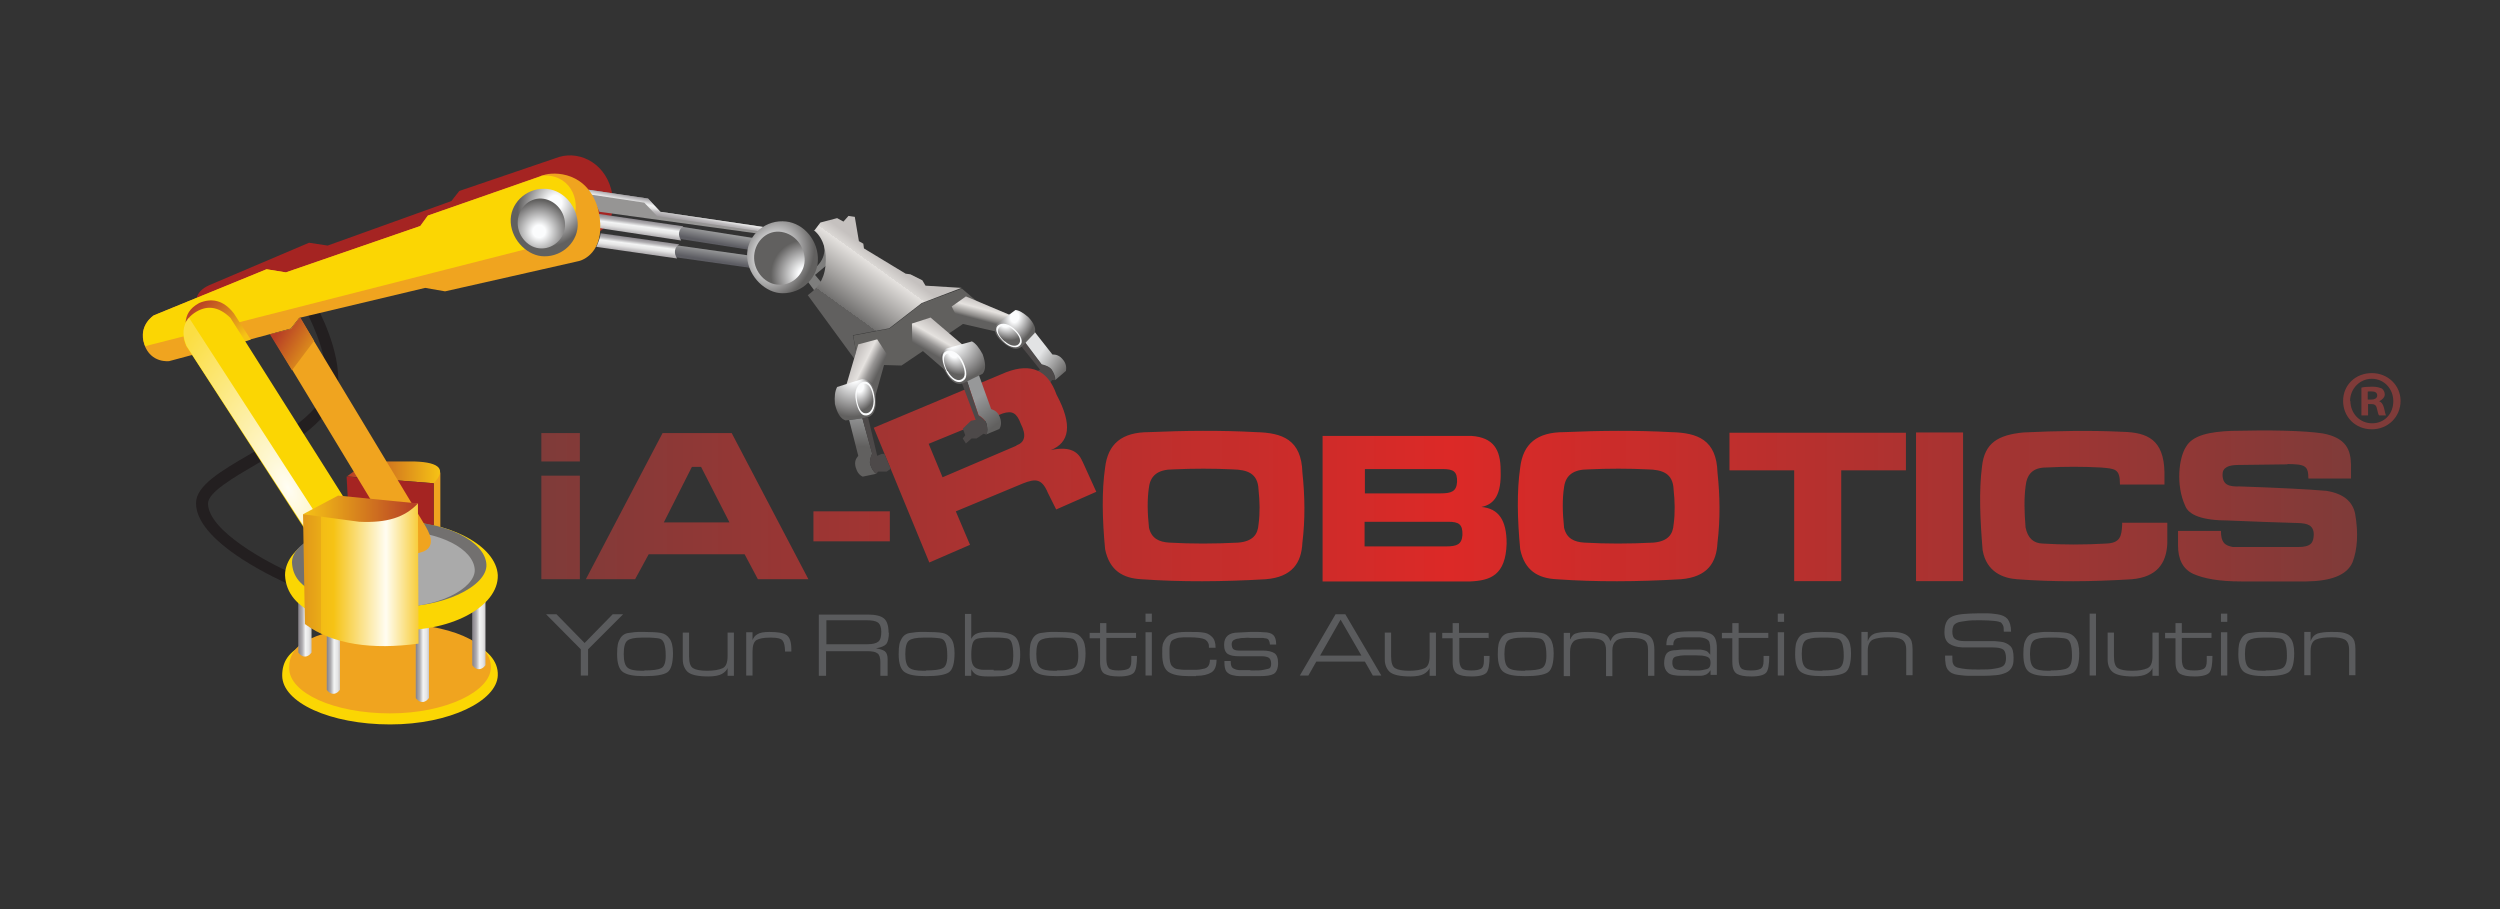<?xml version="1.0" encoding="UTF-8"?>
<svg xmlns="http://www.w3.org/2000/svg" xmlns:xlink="http://www.w3.org/1999/xlink" version="1.1" viewBox="0 0 792 288">
  <rect x="0" y="0" width="792" height="288" fill="#333333" stroke="none"/>
  <defs>
    <style> .cls-1 { fill: url(#radial-gradient-7); } .cls-2 { fill: url(#radial-gradient-6); } .cls-3 { fill: url(#radial-gradient-5); } .cls-4 { fill: url(#radial-gradient-4); } .cls-5 { fill: url(#radial-gradient-9); } .cls-6 { fill: url(#radial-gradient-8); } .cls-7 { fill: url(#radial-gradient-3); } .cls-8 { fill: url(#radial-gradient-2); } .cls-9 { fill: #fbd603; } .cls-10 { fill: url(#linear-gradient-8); } .cls-11 { fill: url(#linear-gradient-7); } .cls-12 { fill: url(#linear-gradient-5); } .cls-13 { fill: url(#linear-gradient-6); } .cls-14 { fill: url(#linear-gradient-9); } .cls-15 { fill: url(#linear-gradient-4); } .cls-16 { fill: url(#linear-gradient-3); } .cls-17 { fill: url(#linear-gradient-2); } .cls-18 { fill: #5a5b5d; } .cls-19 { fill: #231f20; } .cls-20 { fill: url(#radial-gradient); } .cls-21 { fill: #7f3b39; } .cls-22 { fill: url(#linear-gradient); } .cls-23 { fill: #a52422; } .cls-24 { fill: #f0a41f; } .cls-25 { fill: #61605e; } .cls-26 { fill: #aaa; } .cls-27 { fill: #72706f; } .cls-28 { fill: #969594; } .cls-29 { fill: url(#radial-gradient-10); } .cls-30 { fill: url(#radial-gradient-11); } .cls-31 { fill: url(#linear-gradient-10); } .cls-32 { fill: url(#linear-gradient-11); } .cls-33 { fill: url(#linear-gradient-12); } .cls-34 { fill: url(#linear-gradient-13); } .cls-35 { fill: url(#linear-gradient-19); } .cls-36 { fill: url(#linear-gradient-14); } .cls-37 { fill: url(#linear-gradient-21); } .cls-38 { fill: url(#linear-gradient-20); } .cls-39 { fill: url(#linear-gradient-22); } .cls-40 { fill: url(#linear-gradient-15); } .cls-41 { fill: url(#linear-gradient-16); } .cls-42 { fill: url(#linear-gradient-17); } .cls-43 { fill: url(#linear-gradient-18); } .cls-44 { fill: #7e7e7d; } .cls-45 { fill: #4d4949; } .cls-46 { fill: #fbfcfd; } </style>
    <linearGradient id="linear-gradient" x1="171.5" y1="472.4" x2="746.7" y2="472.4" gradientTransform="translate(0 -322)" gradientUnits="userSpaceOnUse">
      <stop offset="0" stop-color="#7f3b39"></stop>
      <stop offset=".5" stop-color="#dc2927"></stop>
      <stop offset="1" stop-color="#7f3b39"></stop>
    </linearGradient>
    <linearGradient id="linear-gradient-2" x1="146.6" y1="521.8" x2="157.3" y2="521.8" gradientTransform="translate(0 -322)" gradientUnits="userSpaceOnUse">
      <stop offset="0" stop-color="#e5e2df"></stop>
      <stop offset="0" stop-color="#ded9d6"></stop>
      <stop offset="0" stop-color="#cfcac8"></stop>
      <stop offset=".2" stop-color="#a8a4a6"></stop>
      <stop offset=".3" stop-color="#8b878d"></stop>
      <stop offset=".4" stop-color="#afadb0"></stop>
      <stop offset=".5" stop-color="#f3f4f4"></stop>
      <stop offset=".6" stop-color="#e5e5e5"></stop>
      <stop offset=".7" stop-color="#c0bec0"></stop>
      <stop offset=".9" stop-color="#857f84"></stop>
      <stop offset=".9" stop-color="#817b80"></stop>
      <stop offset="1" stop-color="#d2d3d4"></stop>
      <stop offset="1" stop-color="#a8a9ac"></stop>
    </linearGradient>
    <linearGradient id="linear-gradient-3" x1="128.7" y1="532.3" x2="139.4" y2="532.3" gradientTransform="translate(0 -322)" gradientUnits="userSpaceOnUse">
      <stop offset="0" stop-color="#e5e2df"></stop>
      <stop offset="0" stop-color="#ded9d6"></stop>
      <stop offset="0" stop-color="#cfcac8"></stop>
      <stop offset=".2" stop-color="#a8a4a6"></stop>
      <stop offset=".3" stop-color="#8b878d"></stop>
      <stop offset=".4" stop-color="#afadb0"></stop>
      <stop offset=".5" stop-color="#f3f4f4"></stop>
      <stop offset=".6" stop-color="#e5e5e5"></stop>
      <stop offset=".7" stop-color="#c0bec0"></stop>
      <stop offset=".9" stop-color="#857f84"></stop>
      <stop offset=".9" stop-color="#817b80"></stop>
      <stop offset="1" stop-color="#d2d3d4"></stop>
      <stop offset="1" stop-color="#a8a9ac"></stop>
    </linearGradient>
    <linearGradient id="linear-gradient-4" x1="100.5" y1="529.7" x2="111.2" y2="529.7" gradientTransform="translate(0 -322)" gradientUnits="userSpaceOnUse">
      <stop offset="0" stop-color="#e5e2df"></stop>
      <stop offset="0" stop-color="#ded9d6"></stop>
      <stop offset="0" stop-color="#cfcac8"></stop>
      <stop offset=".2" stop-color="#a8a4a6"></stop>
      <stop offset=".3" stop-color="#8b878d"></stop>
      <stop offset=".4" stop-color="#afadb0"></stop>
      <stop offset=".5" stop-color="#f3f4f4"></stop>
      <stop offset=".6" stop-color="#e5e5e5"></stop>
      <stop offset=".7" stop-color="#c0bec0"></stop>
      <stop offset=".9" stop-color="#857f84"></stop>
      <stop offset=".9" stop-color="#817b80"></stop>
      <stop offset="1" stop-color="#d2d3d4"></stop>
      <stop offset="1" stop-color="#a8a9ac"></stop>
    </linearGradient>
    <linearGradient id="linear-gradient-5" x1="91.5" y1="517.8" x2="102.1" y2="517.8" gradientTransform="translate(0 -322)" gradientUnits="userSpaceOnUse">
      <stop offset="0" stop-color="#e5e2df"></stop>
      <stop offset="0" stop-color="#ded9d6"></stop>
      <stop offset="0" stop-color="#cfcac8"></stop>
      <stop offset=".2" stop-color="#a8a4a6"></stop>
      <stop offset=".3" stop-color="#8b878d"></stop>
      <stop offset=".4" stop-color="#afadb0"></stop>
      <stop offset=".5" stop-color="#f3f4f4"></stop>
      <stop offset=".6" stop-color="#e5e5e5"></stop>
      <stop offset=".7" stop-color="#c0bec0"></stop>
      <stop offset=".9" stop-color="#857f84"></stop>
      <stop offset=".9" stop-color="#817b80"></stop>
      <stop offset="1" stop-color="#d2d3d4"></stop>
      <stop offset="1" stop-color="#a8a9ac"></stop>
    </linearGradient>
    <linearGradient id="linear-gradient-6" x1="109.8" y1="471.6" x2="139.5" y2="471.6" gradientTransform="translate(0 -322)" gradientUnits="userSpaceOnUse">
      <stop offset="0" stop-color="#b63c26"></stop>
      <stop offset="1" stop-color="#f6c315"></stop>
    </linearGradient>
    <linearGradient id="linear-gradient-7" x1="388.3" y1="424.6" x2="387.7" y2="434.9" gradientTransform="translate(393.3 -443.3) rotate(145.9) scale(1 -1)" gradientUnits="userSpaceOnUse">
      <stop offset="0" stop-color="#979899"></stop>
      <stop offset="1" stop-color="#61605f"></stop>
    </linearGradient>
    <linearGradient id="linear-gradient-8" x1="474.4" y1="356.5" x2="473.8" y2="366.8" gradientTransform="translate(337 -481.9) rotate(127.6) scale(1 -1)" gradientUnits="userSpaceOnUse">
      <stop offset="0" stop-color="#e2e3e4"></stop>
      <stop offset="1" stop-color="#61605f"></stop>
    </linearGradient>
    <linearGradient id="linear-gradient-9" x1="227.7" y1="395.8" x2="227.1" y2="399" gradientTransform="translate(0 -322)" gradientUnits="userSpaceOnUse">
      <stop offset="0" stop-color="#979899"></stop>
      <stop offset="1" stop-color="#5d5d63"></stop>
    </linearGradient>
    <linearGradient id="linear-gradient-10" x1="219.1" y1="402.3" x2="218.5" y2="405.6" gradientTransform="translate(0 -318.7) rotate(-1.1)" gradientUnits="userSpaceOnUse">
      <stop offset="0" stop-color="#979899"></stop>
      <stop offset="1" stop-color="#5d5d63"></stop>
    </linearGradient>
    <linearGradient id="linear-gradient-11" x1="203.2" y1="388.4" x2="201.8" y2="398.9" gradientTransform="translate(0 -322)" gradientUnits="userSpaceOnUse">
      <stop offset="0" stop-color="#e5e2df"></stop>
      <stop offset="0" stop-color="#ded9d6"></stop>
      <stop offset="0" stop-color="#cfcac8"></stop>
      <stop offset=".2" stop-color="#a8a4a6"></stop>
      <stop offset=".3" stop-color="#8b878d"></stop>
      <stop offset=".4" stop-color="#afadb0"></stop>
      <stop offset=".5" stop-color="#f3f4f4"></stop>
      <stop offset=".6" stop-color="#e5e5e5"></stop>
      <stop offset=".7" stop-color="#c0bec0"></stop>
      <stop offset=".9" stop-color="#857f84"></stop>
      <stop offset=".9" stop-color="#817b80"></stop>
      <stop offset="1" stop-color="#d2d3d4"></stop>
      <stop offset="1" stop-color="#a8a9ac"></stop>
    </linearGradient>
    <linearGradient id="linear-gradient-12" x1="214.7" y1="384.6" x2="213.3" y2="392.4" gradientTransform="translate(0 -322)" gradientUnits="userSpaceOnUse">
      <stop offset="0" stop-color="#e5e2df"></stop>
      <stop offset="0" stop-color="#ded9d6"></stop>
      <stop offset="0" stop-color="#c7c2c2"></stop>
      <stop offset=".2" stop-color="#8e8a90"></stop>
      <stop offset=".2" stop-color="#8b878d"></stop>
      <stop offset=".3" stop-color="#afadb0"></stop>
      <stop offset=".5" stop-color="#f3f4f4"></stop>
      <stop offset=".6" stop-color="#e5e5e5"></stop>
      <stop offset=".7" stop-color="#c0bec0"></stop>
      <stop offset="1" stop-color="#857f84"></stop>
      <stop offset="1" stop-color="#817b80"></stop>
      <stop offset="1" stop-color="#d2d3d4"></stop>
      <stop offset="1" stop-color="#a8a9ac"></stop>
    </linearGradient>
    <linearGradient id="linear-gradient-13" x1="202.7" y1="394.5" x2="201.4" y2="404.5" gradientTransform="translate(0 -322)" gradientUnits="userSpaceOnUse">
      <stop offset="0" stop-color="#e5e2df"></stop>
      <stop offset="0" stop-color="#ded9d6"></stop>
      <stop offset="0" stop-color="#cfcac8"></stop>
      <stop offset=".2" stop-color="#a8a4a6"></stop>
      <stop offset=".3" stop-color="#8b878d"></stop>
      <stop offset=".4" stop-color="#afadb0"></stop>
      <stop offset=".5" stop-color="#f3f4f4"></stop>
      <stop offset=".6" stop-color="#e5e5e5"></stop>
      <stop offset=".7" stop-color="#c0bec0"></stop>
      <stop offset=".9" stop-color="#857f84"></stop>
      <stop offset=".9" stop-color="#817b80"></stop>
      <stop offset="1" stop-color="#d2d3d4"></stop>
      <stop offset="1" stop-color="#a8a9ac"></stop>
    </linearGradient>
    <radialGradient id="radial-gradient" cx="469.1" cy="-99.5" fx="469.1" fy="-99.5" r="13.9" gradientTransform="translate(293.7 -396.3) rotate(114) scale(1 .8)" gradientUnits="userSpaceOnUse">
      <stop offset=".2" stop-color="#fbfcfd"></stop>
      <stop offset=".8" stop-color="#888787"></stop>
      <stop offset="1" stop-color="#61605f"></stop>
    </radialGradient>
    <radialGradient id="radial-gradient-2" cx="170.8" cy="395.3" fx="170.8" fy="395.3" r="9.9" gradientTransform="translate(0 -322)" gradientUnits="userSpaceOnUse">
      <stop offset=".2" stop-color="#fbfcfd"></stop>
      <stop offset=".8" stop-color="#888787"></stop>
      <stop offset="1" stop-color="#61605f"></stop>
    </radialGradient>
    <radialGradient id="radial-gradient-3" cx="514.4" cy="-75" fx="514.4" fy="-75" r="13.9" gradientTransform="translate(412.7 -464.3) rotate(113.9) scale(1.1 .9) skewX(-.2)" gradientUnits="userSpaceOnUse">
      <stop offset=".2" stop-color="#fbfcfd"></stop>
      <stop offset=".8" stop-color="#888787"></stop>
      <stop offset="1" stop-color="#61605f"></stop>
    </radialGradient>
    <radialGradient id="radial-gradient-4" cx="243.1" cy="371.8" fx="243.1" fy="371.8" r="9.9" gradientTransform="translate(-12.3 -322.1) scale(1.1)" gradientUnits="userSpaceOnUse">
      <stop offset=".2" stop-color="#fbfcfd"></stop>
      <stop offset=".8" stop-color="#888787"></stop>
      <stop offset="1" stop-color="#61605f"></stop>
    </radialGradient>
    <linearGradient id="linear-gradient-14" x1="265.3" y1="426.1" x2="284.5" y2="399.4" gradientTransform="translate(0 -322)" gradientUnits="userSpaceOnUse">
      <stop offset=".2" stop-color="#61605f"></stop>
      <stop offset=".2" stop-color="#727170"></stop>
      <stop offset=".4" stop-color="#a19f9d"></stop>
      <stop offset=".7" stop-color="#e5e2df"></stop>
      <stop offset=".7" stop-color="#dad7d4"></stop>
      <stop offset=".8" stop-color="#c5c1bf"></stop>
    </linearGradient>
    <linearGradient id="linear-gradient-15" x1="270.5" y1="435.3" x2="282" y2="441" gradientTransform="translate(0 -322)" gradientUnits="userSpaceOnUse">
      <stop offset="0" stop-color="#c5c1bf"></stop>
      <stop offset=".3" stop-color="#e5e2df"></stop>
      <stop offset=".5" stop-color="#969493"></stop>
      <stop offset=".7" stop-color="#61605f"></stop>
    </linearGradient>
    <radialGradient id="radial-gradient-5" cx="561.8" cy="18.8" fx="555.3" fy="18.8" r="7.4" gradientTransform="translate(533 -371.9) rotate(115.6) scale(1 1.3)" gradientUnits="userSpaceOnUse">
      <stop offset=".2" stop-color="#fbfcfd"></stop>
      <stop offset=".8" stop-color="#888787"></stop>
      <stop offset="1" stop-color="#61605f"></stop>
    </radialGradient>
    <radialGradient id="radial-gradient-6" cx="590" cy="29.2" fx="590" fy="29.2" r="7.8" gradientTransform="translate(413.1 -450.7) rotate(101.8) scale(1 .7)" gradientUnits="userSpaceOnUse">
      <stop offset=".2" stop-color="#fbfcfd"></stop>
      <stop offset=".8" stop-color="#888787"></stop>
      <stop offset="1" stop-color="#61605f"></stop>
    </radialGradient>
    <linearGradient id="linear-gradient-16" x1="366.8" y1="401" x2="378.2" y2="406.7" gradientTransform="translate(383.7 -433.3) rotate(146.6) scale(1 -1)" gradientUnits="userSpaceOnUse">
      <stop offset="0" stop-color="#c5c1bf"></stop>
      <stop offset=".3" stop-color="#e5e2df"></stop>
      <stop offset=".5" stop-color="#969493"></stop>
      <stop offset=".7" stop-color="#61605f"></stop>
    </linearGradient>
    <radialGradient id="radial-gradient-7" cx="356.3" cy="-67.9" fx="349.9" fy="-67.9" r="7.4" gradientTransform="translate(46.4 -148.1) rotate(31) scale(1 -1.3)" gradientUnits="userSpaceOnUse">
      <stop offset=".2" stop-color="#fbfcfd"></stop>
      <stop offset=".8" stop-color="#888787"></stop>
      <stop offset="1" stop-color="#61605f"></stop>
    </radialGradient>
    <radialGradient id="radial-gradient-8" cx="420.7" cy="-184.5" fx="420.7" fy="-184.5" r="7.8" gradientTransform="translate(94.4 -276.1) rotate(44.8) scale(1 -.7)" gradientUnits="userSpaceOnUse">
      <stop offset=".2" stop-color="#fbfcfd"></stop>
      <stop offset=".8" stop-color="#888787"></stop>
      <stop offset="1" stop-color="#61605f"></stop>
    </radialGradient>
    <linearGradient id="linear-gradient-17" x1="469.7" y1="274" x2="477.7" y2="277.7" gradientTransform="translate(321.3 -478.2) rotate(126) scale(1 -1.2)" gradientUnits="userSpaceOnUse">
      <stop offset="0" stop-color="#c5c1bf"></stop>
      <stop offset=".3" stop-color="#e5e2df"></stop>
      <stop offset=".6" stop-color="#8c8a88"></stop>
      <stop offset=".7" stop-color="#61605f"></stop>
    </linearGradient>
    <radialGradient id="radial-gradient-9" cx="269.4" cy="-98.5" fx="269.4" fy="-98.5" r="6.4" gradientTransform="translate(79.9 -74.5) rotate(10.5) scale(1 -1.3)" gradientUnits="userSpaceOnUse">
      <stop offset=".2" stop-color="#fbfcfd"></stop>
      <stop offset=".8" stop-color="#888787"></stop>
      <stop offset="1" stop-color="#61605f"></stop>
    </radialGradient>
    <radialGradient id="radial-gradient-10" cx="345.9" cy="-276.8" fx="345.9" fy="-276.8" r="6.8" gradientTransform="translate(82.2 -215.9) rotate(24.2) scale(1 -.7)" gradientUnits="userSpaceOnUse">
      <stop offset=".2" stop-color="#fbfcfd"></stop>
      <stop offset=".8" stop-color="#888787"></stop>
      <stop offset="1" stop-color="#61605f"></stop>
    </radialGradient>
    <linearGradient id="linear-gradient-18" x1="273.9" y1="453.2" x2="273.3" y2="463.5" gradientTransform="translate(0 -322)" gradientUnits="userSpaceOnUse">
      <stop offset="0" stop-color="#979899"></stop>
      <stop offset="1" stop-color="#61605f"></stop>
    </linearGradient>
    <linearGradient id="linear-gradient-19" x1="74.5" y1="431.3" x2="62" y2="418" gradientTransform="translate(0 -322)" gradientUnits="userSpaceOnUse">
      <stop offset="0" stop-color="#f6c315"></stop>
      <stop offset="1" stop-color="#b63c26"></stop>
    </linearGradient>
    <radialGradient id="radial-gradient-11" cx="-48" cy="287.2" fx="-48" fy="287.2" r="28" gradientTransform="translate(-120.1 -412.3) rotate(-25) scale(1 2.1)" gradientUnits="userSpaceOnUse">
      <stop offset="0" stop-color="#fffdf4"></stop>
      <stop offset="1" stop-color="#fbde43"></stop>
    </radialGradient>
    <linearGradient id="linear-gradient-20" x1="93.3" y1="504.1" x2="134.7" y2="504.1" gradientTransform="translate(0 -322)" gradientUnits="userSpaceOnUse">
      <stop offset="0" stop-color="#b63c26"></stop>
      <stop offset="0" stop-color="#ca6620"></stop>
      <stop offset="0" stop-color="#dd8e1b"></stop>
      <stop offset=".2" stop-color="#eaab17"></stop>
      <stop offset=".2" stop-color="#f3bc15"></stop>
      <stop offset=".3" stop-color="#f6c315"></stop>
      <stop offset=".7" stop-color="#fffdf1"></stop>
      <stop offset="1" stop-color="#f6c315"></stop>
    </linearGradient>
    <linearGradient id="linear-gradient-21" x1="87.9" y1="427.3" x2="104.4" y2="437.7" gradientTransform="translate(0 -322)" gradientUnits="userSpaceOnUse">
      <stop offset="0" stop-color="#b63c26"></stop>
      <stop offset="1" stop-color="#f6c315"></stop>
    </linearGradient>
    <linearGradient id="linear-gradient-22" x1="96" y1="483.2" x2="132.4" y2="483.2" gradientTransform="translate(0 -322)" gradientUnits="userSpaceOnUse">
      <stop offset="0" stop-color="#f6c315"></stop>
      <stop offset="1" stop-color="#b63c26"></stop>
    </linearGradient>
  </defs>
  <g>
    <g id="Layer_1">
      <g id="Layer_1-2" data-name="Layer_1">
        <g id="Layer_2">
          <path class="cls-45" d="M326.6,120.9l1.6-3.1,1.3-.7-7.9-9.8,1.3-1.2,7,9.3c1.5.4,2.5.8,3.2,1.7.8,1.3,1.2,2.4,1.1,3.3h-.9l-1.6,2.1-1.5.5-1.2,2.1-1.5-1.2.4-1.2-1.4-1.8s.1,0,.1,0Z"></path>
          <path class="cls-22" d="M342.9,146.2c-1.4-3.6-4.7-4.8-10-3.6,5.9-2.4,7-7.9,1.8-17.6-2.7-7.7-8-10.1-15.9-7.1l-42,17.6,17.6,42.7,12.9-5.6-4.5-10.6,21.4-8.9c3.7-1.4,5.8-1.7,7.8,3.1l2.6,5.2,12.7-5.6-4.4-9.7h0ZM322,141.2l-23.4,10-4.4-10.6,23.4-9.6c3.1-1,4.5-.2,5.8,3.3,1.9,3.7,1.2,5.9-1.4,6.8h0ZM183.7,146.2h-12.2v-9h12.2v9ZM183.7,183.5h-12.2v-32.8h12.2v32.8ZM231.8,137.2h-21.9l-24.3,46.3h15.6l4.3-7.9h30.4l4.2,7.9h16l-24.3-46.3ZM210.3,165.5l8.9-17.6h2.9l9,17.6h-20.9.1ZM281.9,171.5h-24.2v-9.5h24.2v9.5ZM412.6,149.7c-.3-10.4-6.3-12.6-14.7-12.8-11.1-.6-22.4-.5-33.9,0-8.6,0-13,3.7-13.9,11.2-1.1,7.6-.9,16.4,0,25.9,1.4,6.8,5.7,9.2,11.5,9.5,12.5.9,25.7.8,39.4,0,8.4-.7,11.3-5.2,11.6-11.6.9-7.3.8-14.8,0-22.2h0ZM398.7,166.1c-.2,3.2-1.8,5.4-6.4,5.8-7.6.4-15,.4-21.9,0-3.2-.2-5.6-1.3-6.4-4.7-.5-4.7-.6-9.1,0-12.9.5-3.7,2.9-5.6,7.7-5.6,6.4-.3,12.7-.3,18.8,0,4.6.1,8,1.2,8.2,6.4.4,3.7.5,7.4,0,11.1h0ZM544.1,149.7c-.3-10.4-6.3-12.6-14.7-12.8-11.1-.6-22.4-.5-33.9,0-8.6,0-13,3.7-13.9,11.2-1.1,7.6-.9,16.4,0,25.9,1.4,6.8,5.7,9.2,11.5,9.5,12.5.9,25.7.8,39.4,0,8.4-.7,11.3-5.2,11.6-11.6.9-7.3.8-14.8,0-22.2h0ZM530.2,166.1c-.2,3.2-1.8,5.4-6.4,5.8-7.6.4-15,.4-21.9,0-3.2-.2-5.6-1.3-6.4-4.7-.5-4.7-.6-9.1,0-12.9.5-3.7,2.9-5.6,7.7-5.6,6.4-.3,12.7-.3,18.8,0,4.6.1,8,1.2,8.2,6.4.4,3.7.5,7.4,0,11.1h0ZM621.9,184.1h-14.9v-47.1h14.9v47.1ZM603.8,149h-20.5v35.1h-14.9v-35.1h-20.5v-11.9h55.9v11.9ZM686.6,165.7v6.5c-.3,6.4-3.4,10.6-11.2,11.3-12.7.8-24.8.9-36.4,0-4.4-.3-9.7-2.3-10.9-9.2-.8-9.5-1.2-18.9-.2-26.5.8-7.5,5.1-10,13.1-10.8,10.6-.5,21.3-.7,31.5-.2,7.7.2,13,2.4,13.2,12.8v3.9h-14.1c0-5-1.4-5-6.1-5.4-5.7-.3-11.3-.3-17.2,0-4.4,0-6.2,2.2-6.6,6-.5,3.8-.4,8.2,0,13,.7,3.4,2.5,5,5.4,5.1,6.4.4,13.2.4,20.2,0,4.4-.2,4.8-2.3,5-5.9v-.7h14.3ZM469.3,160.6c4.1-.8,6.4-3.9,6.1-11.6,0-6.6-2.3-10.4-9.2-10.9h-47.2v46.1h46.8c6.3-.3,11.2-1.9,11.5-12,0-7.4-2.5-11.1-8-11.6h0ZM432.3,148.6h24.8c3.4,0,4.6.8,4.5,4.1-.2,3-1.8,3.6-5.2,3.6h-24v-7.7h0ZM458.1,173.1h-25.8v-7.8h26.5c3.4,0,4.6.8,4.5,4.2-.2,3-1.8,3.6-5.2,3.6ZM724.7,147.1l-15.6.2c-3.1,0-5,.8-5,3,0,3.4,2.1,3.9,5.4,3.8,11.8.4,21.9.9,27.5,1.4,5.6.9,8.3,3.5,9.1,7.2,1.1,6.3.7,11.4-.8,15.4-1.8,4.2-7,6-14.7,6.1h-20.6c-7,0-11.8-.9-15.2-2.4-3.4-1.6-4.8-4.8-4.8-9v-4.6h13.6c0,3.6,1.1,4.6,3.8,5.1h20.6c4.2,0,4.9-1.4,5-3.9,0-3.1-2.1-3.6-4.9-3.7-7.3-.2-14.7-.5-22-.8-8.6,0-12.7-1.8-13.8-4.6-3.1-6.7-2-15.3.2-18.7,2.1-3.8,7.7-4.8,14.3-5.1,12.6-.3,22.9-.1,29,.8,7.7,1.4,8.9,5.5,9,9.9v4.4h-13.5c0-4.2-1.2-4.5-6.6-4.6h0Z"></path>
          <path class="cls-9" d="M157.7,214c-.3,8-15.2,15.5-34.1,15.5s-34.2-6.9-34.2-15.5,7.8-12.8,34.2-15.5c20.1.7,34.5,6.2,34.1,15.5h0Z"></path>
          <path class="cls-24" d="M155.5,211.6c-.2,7.4-14.2,14.4-31.9,14.4s-32-6.4-32-14.4,7.3-11.9,32-14.4c18.8.7,32.2,5.8,31.9,14.4Z"></path>
          <path class="cls-17" d="M153.8,210.7s-.8,1.3-2.1,1.3-2.1-1.3-2.1-1.3v-23h4.2v23h0Z"></path>
          <path class="cls-16" d="M135.9,221.1s-.8,1.3-2.1,1.3-2.1-1.3-2.1-1.3v-23h4.2v23h0Z"></path>
          <path class="cls-15" d="M107.7,218.5s-.8,1.3-2.1,1.3-2.1-1.3-2.1-1.3v-23h4.2v23Z"></path>
          <path class="cls-12" d="M98.7,206.7s-.8,1.3-2.1,1.3-2.1-1.3-2.1-1.3v-23h4.2v23Z"></path>
          <path class="cls-19" d="M90.9,184.8c-.3-.1-7.1-3.1-14.1-7.6-9.7-6.3-14.7-12.3-14.7-17.8s7.7-10.1,17.4-15.7c10.7-6.2,22.8-13.3,23.9-21.8.8-10.2-6.3-23-6.3-23.1l3.2-1.8c.3.6,7.7,13.9,6.8,25.3-1.3,10.5-14.2,18-25.6,24.6-7.7,4.5-15.6,9.1-15.6,12.6,0,8.7,19.2,18.9,26.6,22.1l-1.4,3.3h-.2Z"></path>
          <polygon class="cls-24" points="137.4 153.1 137.4 166.4 139.5 167.9 139.5 149.7 137 149.7 137.4 153.1"></polygon>
          <path class="cls-9" d="M157.7,182.2c-.5-9.3-15.4-17.4-33.7-17.3-18.6.1-33.7,7.7-33.7,17.3.5,11.7,15.1,16.1,33.7,17.3,18.2,1.2,34-7.2,33.7-17.3Z"></path>
          <path class="cls-27" d="M154.1,178.9c-.3-7.3-12.8-14-29.5-13.9-17,0-32.1,5.9-32.1,13.2.4,8.9,10.4,12.4,31.1,13.9,16.6.9,30.8-6.5,30.5-13.2Z"></path>
          <path class="cls-13" d="M109.8,151l3.6-2.6,9.1-2.2h9c8,.3,9.9,2.6,5.9,6.9l-27.7-2.2h.1Z"></path>
          <polygon class="cls-23" points="109.8 151 110.2 158.2 134.2 165.7 137.4 166.4 137.4 153.1 109.8 151"></polygon>
          <path class="cls-11" d="M310.2,118.6l-3.9,1.9,3.7,11c1.3.9,2.1,1.5,2.5,2.6.4,1.5.4,2.7,0,3.5l4.1-1.7c.6-1,.7-2.2.2-3.6-.6-1.7-1.6-2.3-2.8-2.7l-4-11.1h.2,0Z"></path>
          <path class="cls-45" d="M305.1,135.7l2.5-2.4,1.5-.3-4.4-11.7,1.6-.7,3.7,11c1.3.9,2.1,1.5,2.5,2.6.4,1.5.4,2.7,0,3.5l-.9-.3-2.2,1.5h-1.6l-1.8,1.6-1-1.6.8-1-.8-2.2h0Z"></path>
          <path class="cls-10" d="M326.1,103l-3.1,3.1,7,9.3c1.5.4,2.5.8,3.2,1.7.8,1.3,1.2,2.4,1.1,3.3l3.4-2.9c.2-1.2,0-2.4-.9-3.5-1.1-1.4-2.2-1.7-3.4-1.7l-7.3-9.3h0Z"></path>
          <polygon class="cls-14" points="239.3 75.5 213.8 71.5 214.1 75.5 240.9 79.7 239.3 75.5"></polygon>
          <polygon class="cls-31" points="238.4 81.1 212.8 77.5 213.2 81.4 240.1 85.2 238.4 81.1"></polygon>
          <polygon class="cls-25" points="270.3 106.3 281.8 104.1 292.1 96.1 304.7 91.4 312.2 97.8 285.6 115.8 271.9 115.4 270.3 106.3"></polygon>
          <path class="cls-44" d="M260.9,76.9c1.2,4.9-1.7,8-6.4,10.4l3.9,5.3,2-2.9-2.2-2.6,4.4-3.7-.5-6.5h-1.4s.2,0,.2,0Z"></path>
          <path class="cls-23" d="M97.9,76.9l5.9.9,39.2-14.1,2.5-3.2,31.7-10.8c6.9-2,15.2,2.4,16.8,12,.9,7.8-1.8,10.4-5.1,12.3l-126.6,20.4c.4-1.6,1.6-3,4.1-4.1,0,0,31.5-13.4,31.5-13.4Z"></path>
          <path class="cls-32" d="M189.2,67.7l27.3,4c-1.6,1-1.8,2.8-.7,4.5l-26.3-4c.7-1.4-.6-3.1-.4-4.6h0Z"></path>
          <polygon class="cls-28" points="189.9 67.1 186.4 60.1 205.3 62.9 209.2 67.1 241.8 71.9 240.1 74 189.9 67.1"></polygon>
          <polygon class="cls-33" points="186.4 60.1 205.3 62.9 209.2 67.1 241.8 71.9 240.2 73.2 208.2 68.5 204.1 64.2 186.9 61.6 186.4 60.1"></polygon>
          <path class="cls-24" d="M53.6,114.4s-5.8.8-7.9-5.3c-2-6.1,3-9.2,3-9.2l35.7-14.6,6.1,1,42.6-14.7,2.4-3.3,36.6-12.8c3.4-1.2,14.3-1.2,17.5,11.2,2.6,12.2-4.1,15.5-6.2,16-2.5.6-42.4,9.6-42.4,9.6l-6.3-1.1-39.9,9.5-2.7,3.4-38.5,10.3h0Z"></path>
          <path class="cls-34" d="M190.3,73.9l24.9,3.5c-1.6,1-1.8,2.8-.7,4.5l-25.6-3.7c.7-1.4,1.2-2.9,1.4-4.3h0Z"></path>
          <path class="cls-9" d="M171.5,55.8l-35.9,12.5-2.4,3.3-42.6,14.7-6.1-1-35.7,14.6s-5.1,3.2-3,9.2c0,.2.2.4.2.6h0l1.8-.5,121.3-30.9c6.3-1.5,10.8-4.6,12.4-8.5,2.9-6.8-1.4-15.1-10.1-14.1h0Z"></path>
          <path class="cls-20" d="M183,70.5c.4,5.9-4.7,10.8-10.6,10.7-5,0-10.2-4.8-10.6-10.7-.4-5.9,4.7-10.8,10.6-10.7,5.5,0,10.2,4.9,10.6,10.7Z"></path>
          <path class="cls-8" d="M179,70.8c.3,4.3-3.4,8-7.5,7.9-4,0-7.4-3.7-7.5-7.9-.1-4.5,3.4-8.1,7.5-7.9,3.9.2,7.3,3.6,7.5,7.9Z"></path>
          <path class="cls-7" d="M259.1,81.5c.4,6.3-5,11.5-11.2,11.4-5.3,0-10.8-5.2-11.2-11.4-.4-6.3,5-11.5,11.2-11.4,5.9,0,10.9,5.2,11.2,11.4Z"></path>
          <path class="cls-4" d="M254.9,81.8c.3,4.6-3.6,8.6-8,8.4-4.3,0-7.9-4-8-8.4-.1-4.8,3.6-8.7,8-8.4,4.2.3,7.7,3.8,8,8.4Z"></path>
          <path class="cls-36" d="M258,73l1.9-2.5,5.3-1.4,2,1.1,1.6-1.8,2,.3,1.3,7.7,1.4.8.2,1.5,13.2,8,1.5.2,3.8,1.9,1,1.7,11.4.7-12.6,4.8-10.3,8-11.5,2.2,1,5.2-.6,2.2-14.7-20.1c2.8-2,5.1-4.5,5.6-9.2.5-4.5-.5-8.8-3.7-11.4h.2Z"></path>
          <polygon class="cls-40" points="271.9 109.1 277.9 107.5 281 112.3 277.3 125.5 268.2 121.7 271.9 109.1"></polygon>
          <path class="cls-3" d="M265.2,122.6l7.9-2.5c2.2,0,3.9,1.2,4.3,5.4.5,5.3-1.3,6.6-3.4,6.9l-6.1.8c-1.6-.5-2.7-2.3-3.4-5.2-.2-2.3,0-4.1.7-5.4Z"></path>
          <path class="cls-46" d="M277.1,126.2c.4,3-.9,5.7-3.1,5.4-1.6-.1-2.7-2.9-3-5.7-.3-2.9,1.3-5,3-5s2.8,2.4,3.1,5.4h0Z"></path>
          <path class="cls-2" d="M276.7,126.2c.3,2.6-.8,5-2.7,4.7-1.4-.1-2.4-2.5-2.6-4.9-.2-2.6,1.1-4.4,2.6-4.4s2.4,2.1,2.7,4.7h0Z"></path>
          <polygon class="cls-41" points="294.8 100.6 288.9 102.5 289 108.3 299.3 117.2 304.8 109.1 294.8 100.6"></polygon>
          <path class="cls-1" d="M307.8,108.2l-8,2.2c-1.8,1.3-2.6,3.2-.6,6.9,2.5,4.7,4.7,4.8,6.6,3.8l5.5-2.7c1.1-1.3,1-3.4,0-6.2-1.1-2-2.2-3.5-3.5-4.1h0Z"></path>
          <path class="cls-46" d="M299.8,117.7c1.4,2.7,3.9,4.3,5.6,2.7,1.3-1,.7-3.9-.6-6.4-1.4-2.6-3.8-3.5-5.3-2.6s-1,3.5.3,6.2h0Z"></path>
          <path class="cls-6" d="M300.2,117.5c1.2,2.4,3.4,3.7,4.8,2.4,1.1-.9.6-3.4-.6-5.5-1.2-2.3-3.3-3-4.6-2.2s-.8,3.1.3,5.4h.1Z"></path>
          <polygon class="cls-42" points="306 93.9 301.5 97.1 304.1 102.4 317.5 105.5 320 99.8 306 93.9"></polygon>
          <path class="cls-5" d="M321.7,98.2l-5.8,4.3c-1.1,1.6-1.1,3.4,1.6,5.8,3.5,3,5.3,2.5,6.6,1.1l3.7-3.9c.5-1.4-.2-3.1-2-5-1.5-1.3-2.9-2.2-4.1-2.3h0Z"></path>
          <path class="cls-46" d="M318.1,108.4c1.9,1.8,4.5,2.3,5.4.5.7-1.2-.6-3.4-2.5-5-2-1.7-4.2-1.7-5.1-.5s.3,3.2,2.2,5Z"></path>
          <path class="cls-29" d="M318.3,108.1c1.7,1.6,3.9,2,4.7.5.6-1-.5-3-2.2-4.3-1.7-1.5-3.6-1.5-4.4-.4s.2,2.8,1.9,4.3h0Z"></path>
          <path class="cls-43" d="M268.9,133.1l4.3-.6,3.1,11.2c-.6,1.4-.9,2.4-.6,3.5.5,1.5,1.2,2.4,1.9,2.9l-4.3.9c-1.1-.5-1.8-1.5-2.2-2.9-.5-1.7,0-2.8.8-3.7l-2.9-11.4h0Z"></path>
          <path class="cls-45" d="M280.1,143.8h-.8l-1.4.6-2.9-12.2-1.8.3,3.1,11.2c-.6,1.4-.9,2.4-.6,3.5.5,1.5,1.2,2.4,1.9,2.9l.6-.7h2.7l1.3-.9-2-4.7h-.1Z"></path>
          <path class="cls-35" d="M79.4,107.5l-5.3-8.2c-3.4-4.4-7.2-4.9-11-3.3-3.1,1.7-4.1,3.8-4.3,6.1l17.1,6.6,3.5-1.1h0Z"></path>
          <path class="cls-9" d="M59,109.6l37.4,57.8,12.4-10-35.8-56.7c-3.9-3.8-7.7-4.1-11.5-1.5-3.8,2.7-4.2,6.3-2.5,10.5h0Z"></path>
          <path class="cls-30" d="M100.8,163.9l-40.9-63.2c-2.2,2.5-2.2,5.5-.8,8.9l20.8,32,16.7,25.7,4.3-3.4h-.1Z"></path>
          <path class="cls-26" d="M150.4,180.5c-.3-6.5-11-12.4-25.4-12.3-14.7,0-27.6,5.2-27.6,11.7.4,7.9,8.9,11,26.7,12.3,14.3.8,26.5-5.8,26.3-11.7Z"></path>
          <path class="cls-24" d="M85.7,105.9l6.4-1.7,2.7-3.4h.3l39.7,65.9c2.4,4,2.3,6.7-.6,8l-1.9.6-15.1-17.4-31.5-52.1h0Z"></path>
          <path class="cls-38" d="M96,162.9l36.4-3.4.2,44.4c-14.7,2-27.2.3-36-6.2l-.6-34.7h0Z"></path>
          <polygon class="cls-37" points="85.5 105.9 92.2 104.2 94.8 100.8 95.2 100.7 99.5 108 92.5 117.3 85.5 105.9"></polygon>
          <path class="cls-39" d="M96,162.9l11.1-5.9,25.3,2.5c-4.2,4.4-9.7,6.2-18.6,5.8l-17.8-2.4h0Z"></path>
          <g>
            <path class="cls-18" d="M197.4,194.6l-11.1,11.1v8.3h-2.3v-8.3l-11-11.1h3.3l8.9,9.1,8.9-9.1h3.3Z"></path>
            <path class="cls-18" d="M204.1,200.2c2.3,0,4,.1,5.2.3s2.1.8,2.8,1.8c.7.9,1.1,2.5,1.1,4.6,0,3.2-.6,5.3-1.8,6.1s-3.6,1.2-7.2,1.2-5.4-.4-6.7-1.2-2-2.7-2-5.7.3-3.8.9-4.9c.6-1.1,1.6-1.8,2.9-1.9,1.3-.2,2.3-.3,2.8-.3h2.1-.1ZM204.1,212.4c2.5,0,4.3-.2,5.3-.7,1-.4,1.5-1.8,1.5-3.9s-.2-3-.5-4c-.4-1-1-1.5-2-1.6s-1.8-.2-2.4-.2h-2.7c-2.2,0-3.7.3-4.5.9-.8.6-1.2,2-1.2,4.3s.4,3.6,1.2,4.3,2.3,1,4.6,1h.8-.1Z"></path>
            <path class="cls-18" d="M230.6,211.4c-.3.9-1,1.6-1.9,2.1s-2.3.8-4.3.8c-3.3,0-5.4-.5-6.5-1.4-1-.9-1.6-2.3-1.6-4v-8.5h2v7.5c0,2,.4,3.3,1.3,3.8.8.5,2.3.8,4.4.8s3.8-.3,4.9-.8c1.1-.5,1.6-1.8,1.6-3.8v-7.5h2v13.7h-2v-2.6h.1Z"></path>
            <path class="cls-18" d="M238.4,202.8c.3-.8.8-1.5,1.6-1.9.8-.5,2-.7,3.8-.7,2.6,0,4.4.3,5.4,1s1.5,2.2,1.5,4.6v.6h-2c0-1.7-.3-2.9-.8-3.5s-1.6-.9-3.4-.9h-.7c-2,0-3.3.3-4.2.8-.8.6-1.2,1.7-1.2,3.6v7.6h-2v-13.7h2v2.4h0Z"></path>
            <path class="cls-18" d="M281.6,200.4c0,1.7-.3,2.9-.8,3.6-.5.6-1.6,1.1-3.3,1.4,1.3.2,2.2.5,2.8.9.6.5.9,1.3.9,2.5v5.3h-2.3v-4.3c0-1.4-.3-2.4-.9-2.8-.6-.5-1.7-.7-3.2-.7h-13.1v7.8h-2.3v-19.4h15.6c2.3,0,4,.4,5,1.2s1.5,2.3,1.5,4.6h0ZM279.2,200.2c0-1.5-.4-2.5-1.1-3s-1.9-.7-3.5-.7h-12.8v7.6h12.9c1.7,0,2.9-.3,3.5-.8.7-.5,1-1.6,1-3.2h0Z"></path>
            <path class="cls-18" d="M293.3,200.2c2.3,0,4,.1,5.2.3s2.1.8,2.8,1.8c.7.9,1.1,2.5,1.1,4.6,0,3.2-.6,5.3-1.8,6.1-1.2.8-3.6,1.2-7.2,1.2s-5.4-.4-6.7-1.2c-1.3-.8-2-2.7-2-5.7s.3-3.8.9-4.9c.6-1.1,1.6-1.8,2.9-1.9,1.3-.2,2.3-.3,2.8-.3h2.1,0ZM293.3,212.4c2.5,0,4.3-.2,5.3-.7,1-.4,1.5-1.8,1.5-3.9s-.2-3-.5-4c-.4-1-1-1.5-2-1.6s-1.8-.2-2.4-.2h-2.7c-2.2,0-3.7.3-4.5.9-.8.6-1.2,2-1.2,4.3s.4,3.6,1.2,4.3,2.3,1,4.6,1h.8,0Z"></path>
            <path class="cls-18" d="M307.7,202.4c.4-.9,1.1-1.5,2-1.8s2.1-.4,3.5-.4h1.5c3.2,0,5.4.4,6.6,1.3,1.2.8,1.9,2.8,1.9,5.8s-.6,5-1.8,5.8c-1.2.8-3.4,1.2-6.6,1.2h-1.8c-1.4,0-2.5-.1-3.3-.4-.8-.3-1.5-.9-2-1.9v2.1h-2v-19.6h2v7.9h0ZM314.8,212.4h2.9c.6,0,1.2-.2,1.8-.5.6-.3,1-.7,1.2-1.4s.3-1.5.3-2.6v-.6c0-1.6-.2-2.8-.5-3.7s-.9-1.3-1.7-1.4c-.8-.1-1.6-.2-2.2-.2h-4c-.6,0-1.4.1-2.4.2-1,.1-1.7.6-2,1.4-.3.8-.5,2.1-.5,3.7s.1,2.1.3,2.8c.2.7.7,1.3,1.3,1.6.7.3,1.4.5,2.3.5h3.2v.2h0Z"></path>
            <path class="cls-18" d="M334.8,200.2c2.3,0,4,.1,5.2.3s2.1.8,2.8,1.8c.7.9,1.1,2.5,1.1,4.6,0,3.2-.6,5.3-1.8,6.1-1.2.8-3.6,1.2-7.2,1.2s-5.4-.4-6.7-1.2c-1.3-.8-2-2.7-2-5.7s.3-3.8.9-4.9c.6-1.1,1.6-1.8,2.9-1.9,1.3-.2,2.3-.3,2.8-.3h2.1,0ZM334.8,212.4c2.5,0,4.3-.2,5.3-.7,1-.4,1.5-1.8,1.5-3.9s-.2-3-.5-4c-.4-1-1-1.5-2-1.6s-1.8-.2-2.4-.2h-2.7c-2.2,0-3.7.3-4.5.9-.8.6-1.2,2-1.2,4.3s.4,3.6,1.2,4.3,2.3,1,4.6,1h.8,0Z"></path>
            <path class="cls-18" d="M359.9,202.1h-9.4v6.6c0,1.5.3,2.5.8,3s1.5.7,3,.7,2.4-.2,3.1-.5c.7-.4,1-1.2,1-2.5v-1.6h1.8c0,2.6-.3,4.4-.9,5.2s-2.2,1.3-4.7,1.3-3.6-.3-4.6-.8-1.5-1.8-1.5-3.8v-7.5h-3.3v-1.7h3.3v-3.1h2v3.1h9.4v1.7h0Z"></path>
            <path class="cls-18" d="M364.9,197h-2v-2.6h2v2.6ZM364.9,214h-2v-13.7h2v13.7Z"></path>
            <path class="cls-18" d="M378.9,214.2h-2.2c-3,0-5.1-.4-6.5-1.3-1.3-.9-2-2.7-2-5.6s0-2,.1-2.7c0-.7.4-1.4.9-2.2s1.3-1.4,2.4-1.7,2.4-.5,3.9-.5h1.2c2,0,3.4,0,4.5.2,1,.1,1.9.5,2.7,1.3.8.7,1.2,1.9,1.2,3.5h-2.1c0-.6,0-1.1-.3-1.6-.2-.4-.5-.7-.9-1-.4-.2-1-.4-1.8-.5s-1.8-.2-3-.2h-.3c-1.4,0-2.4,0-2.9.1-.5,0-1.1.2-1.8.5s-1.1.7-1.2,1.3c-.2.6-.3,1.1-.3,1.6v1.9c0,1.8.2,3,.7,3.6s1.1,1,1.9,1.1,1.5.2,2.2.2h3.7c.6,0,1.4-.1,2.6-.4,1.1-.3,1.7-1.2,1.7-2.8h2.1c0,1.9-.5,3.3-1.6,4s-2.7,1.1-4.7,1.1h-.2Z"></path>
            <path class="cls-18" d="M400.3,202.1h-4c-.8-.1-1.5-.1-2.1,0-.5,0-1.1,0-1.8.2-.7,0-1.2.3-1.6.5-.4.3-.6.7-.6,1.3s.2,1.4.6,1.6c.4.3,1.1.4,1.9.4h7.3c1.7,0,2.9.3,3.7.8.8.5,1.2,1.6,1.2,3.2s-.5,2.9-1.4,3.4-2.4.7-4.4.7h-6.4c-.6,0-1.4-.1-2.2-.3-.9-.2-1.5-.6-2-1.2-.4-.6-.6-1.5-.6-2.7v-.6h2v.3c0,.9.2,1.6.6,1.9.4.3,1.1.6,2,.7h3.5c0,.1.6.1.6.1h.5c1.2,0,2.3,0,3.2-.2s1.6-.3,1.9-.5.5-.7.5-1.3c0-1-.2-1.6-.7-2-.5-.3-1.2-.5-2.3-.5h-7.2c-1.5,0-2.7-.2-3.5-.7s-1.2-1.5-1.2-2.9.4-2.3,1.2-3c.8-.6,1.8-.9,3.2-.9l3.8-.2h2.1c.7,0,1.4,0,2.3.1,1.4,0,2.4.3,3,.9.6.6.9,1.6.9,3h-2c0-.8-.3-1.3-.5-1.6s-.8-.4-1.7-.5h.2Z"></path>
            <path class="cls-18" d="M414.5,214h-2.7l11.3-19.4h3.1l11.4,19.4h-2.7l-2.5-4.4h-15.4l-2.5,4.4h0ZM418.1,207.7h13.2l-6.6-11.4-6.5,11.4h-.1Z"></path>
            <path class="cls-18" d="M453,211.4c-.3.9-1,1.6-1.9,2.1s-2.3.8-4.3.8c-3.3,0-5.4-.5-6.5-1.4-1-.9-1.6-2.3-1.6-4v-8.5h2v7.5c0,2,.4,3.3,1.3,3.8.8.5,2.3.8,4.4.8s3.8-.3,4.9-.8,1.6-1.8,1.6-3.8v-7.5h2v13.7h-2v-2.6h.1Z"></path>
            <path class="cls-18" d="M471.7,202.1h-9.4v6.6c0,1.5.3,2.5.8,3s1.5.7,3,.7,2.4-.2,3-.5c.7-.4,1-1.2,1-2.5v-1.6h1.8c0,2.6-.3,4.4-.9,5.2s-2.2,1.3-4.7,1.3-3.6-.3-4.6-.8c-1-.6-1.5-1.8-1.5-3.8v-7.5h-3.3v-1.7h3.3v-3.1h2v3.1h9.4v1.7h.1Z"></path>
            <path class="cls-18" d="M483.1,200.2c2.3,0,4,.1,5.2.3s2.1.8,2.8,1.8,1.1,2.5,1.1,4.6c0,3.2-.6,5.3-1.8,6.1-1.2.8-3.6,1.2-7.2,1.2s-5.4-.4-6.7-1.2c-1.3-.8-2-2.7-2-5.7s.3-3.8.9-4.9,1.6-1.8,2.9-1.9c1.3-.2,2.3-.3,2.8-.3h2.1,0ZM483.1,212.4c2.5,0,4.3-.2,5.3-.7s1.5-1.8,1.5-3.9-.2-3-.5-4c-.4-1-1-1.5-2-1.6s-1.8-.2-2.4-.2h-2.7c-2.2,0-3.7.3-4.5.9-.8.6-1.2,2-1.2,4.3s.4,3.6,1.2,4.3,2.3,1,4.6,1h.8,0Z"></path>
            <path class="cls-18" d="M497.5,202.5c.4-1,1-1.7,2-1.9.9-.3,2.1-.4,3.5-.4h.4c1.8,0,3.3.2,4.4.5s1.9,1.1,2.4,2.4c.5-1.3,1.3-2.1,2.3-2.4,1-.3,2.4-.5,4.2-.5s4.4.4,5.6,1.1c1.2.7,1.8,2.2,1.8,4.6v8.2h-2v-8.2c0-1.6-.4-2.6-1.2-3.1s-2.1-.7-3.9-.7h-.7c-2.2,0-3.7.3-4.4,1-.7.6-1.1,1.6-1.1,2.9v8.2h-2v-8.2c0-1.3-.3-2.3-1-2.9-.7-.6-2.1-.9-4.5-.9s-4.1.3-4.8,1c-.7.7-1.1,1.8-1.1,3.2v7.8h-2v-13.7h2v2.2-.2h.1Z"></path>
            <path class="cls-18" d="M541.8,212.4c-.3.6-.8,1-1.3,1.3-.5.2-1.1.4-1.9.4h-5.5c-2.4,0-4-.3-4.7-1-.8-.7-1.2-1.7-1.2-3s.3-2.5.8-3.1,1.3-.9,2.3-1c1,0,1.8-.2,2.6-.2h5.9c.7.1,1.2.2,1.7.4s.8.6,1.3,1.2v-1.5c0-.8,0-1.5-.2-2.1,0-.6-.4-1-.9-1.3s-1.2-.5-2.3-.6h-4.4c-.6,0-1.3,0-2,.2-.7,0-1.2.3-1.5.7s-.4.9-.4,1.6h-2.2c0-1.5.3-2.5.9-3.1.6-.6,1.6-.9,2.8-1.1,1.3-.1,2.4-.2,3.5-.2h3.3c.9,0,1.8.2,2.8.5s1.7.8,2.1,1.6c.4.8.6,1.9.6,3.2v8.5h-2v-1.6.2h0ZM535,212.4h3.2c.7,0,1.5-.2,2.4-.4s1.3-.9,1.3-2-.3-1.5-.8-1.8c-.6-.3-1.2-.4-1.8-.5-.7,0-1.4-.1-2.2-.1h-1.8c-1.4,0-2.4,0-2.9.1s-1.1.2-1.5.3c-.5.2-.8.4-.9.8-.2.4-.2.8-.2,1.3s.2,1.2.6,1.6c.4.4,1.3.6,2.5.6h2.4-.3Z"></path>
            <path class="cls-18" d="M560.2,202.1h-9.4v6.6c0,1.5.3,2.5.8,3s1.5.7,3.1.7,2.4-.2,3-.5c.7-.4,1-1.2,1-2.5v-1.6h1.8c0,2.6-.3,4.4-.9,5.2-.6.8-2.2,1.3-4.7,1.3s-3.6-.3-4.6-.8c-1-.6-1.5-1.8-1.5-3.8v-7.5h-3.3v-1.7h3.3v-3.1h2v3.1h9.4v1.7h0Z"></path>
            <path class="cls-18" d="M565.2,197h-2v-2.6h2v2.6ZM565.2,214h-2v-13.7h2v13.7Z"></path>
            <path class="cls-18" d="M577.3,200.2c2.3,0,4,.1,5.2.3s2.1.8,2.8,1.8c.7.9,1.1,2.5,1.1,4.6,0,3.2-.6,5.3-1.8,6.1s-3.6,1.2-7.2,1.2-5.4-.4-6.7-1.2-2-2.7-2-5.7.3-3.8.9-4.9c.6-1.1,1.6-1.8,2.9-1.9,1.3-.2,2.3-.3,2.8-.3h2.1,0ZM577.3,212.4c2.5,0,4.3-.2,5.3-.7s1.5-1.8,1.5-3.9-.2-3-.5-4c-.4-1-1-1.5-2-1.6s-1.8-.2-2.4-.2h-2.7c-2.2,0-3.7.3-4.5.9-.8.6-1.2,2-1.2,4.3s.4,3.6,1.2,4.3,2.3,1,4.6,1h.8,0Z"></path>
            <path class="cls-18" d="M591.7,203.2c.4-1.3,1.2-2.1,2.2-2.5,1-.3,2.4-.5,4.1-.5h.3c1.4,0,2.6,0,3.6.2.9.2,1.8.5,2.4,1,.7.5,1.1,1.2,1.3,1.8.2.7.3,1.5.3,2.5v8.2h-2v-8c0-1.7-.5-2.8-1.4-3.3s-2.3-.7-4.2-.7-3.8.2-4.9.7c-1.1.5-1.7,1.7-1.7,3.6v7.7h-2v-13.7h2v3h0Z"></path>
            <path class="cls-18" d="M633.9,197.2c-.4-.2-1.1-.4-2.2-.5-1.1-.1-2.4-.2-4.1-.2h-.8c-1.3,0-2.6,0-3.9.2s-2.3.3-2.9.6-1,.6-1.2,1.1-.3,1-.3,1.7c0,1.2.3,2,1,2.4.6.4,1.6.6,2.8.6h8.7c.6,0,1.5,0,2.8.2,1.2.1,2.2.6,3,1.3s1.1,2,1.1,3.8-.2,2.2-.5,2.9c-.4.8-1,1.4-1.9,1.8s-1.9.7-3.2.8c-1.2.1-2.6.2-4,.2h-4.7c-.7,0-1.8-.1-3.3-.3s-2.5-.7-3.2-1.6-.9-2.3-.9-4.5h2.3v.4c0,1,0,1.8.3,2.3.2.5.7.9,1.4,1.1.8.2,1.8.4,3,.5s2.5.1,3.7.1c2,0,3.7,0,5.1-.3,1.4-.2,2.3-.5,2.8-1s.7-1.3.7-2.4-.3-2.3-1-2.7c-.6-.4-1.7-.6-3.3-.6h-9.5c-1.8-.1-3.2-.5-4.2-1.2s-1.5-1.9-1.5-3.5.2-2.4.6-3.3c.4-.9,1.1-1.5,2.1-1.9s2.2-.6,3.5-.7c1.4-.1,2.9-.2,4.6-.2h3c.6,0,1.6.1,3,.3s2.5.7,3.2,1.5c.7.9,1.1,2.2,1.1,4h-2.3c0-.9,0-1.6-.3-2.1s-.5-.8-.9-1l.3.2h0Z"></path>
            <path class="cls-18" d="M649.6,200.2c2.3,0,4,.1,5.2.3s2.1.8,2.8,1.8c.7.9,1.1,2.5,1.1,4.6,0,3.2-.6,5.3-1.8,6.1s-3.6,1.2-7.2,1.2-5.4-.4-6.7-1.2-2-2.7-2-5.7.3-3.8.9-4.9c.6-1.1,1.6-1.8,2.9-1.9,1.3-.2,2.3-.3,2.8-.3h2.1,0ZM649.6,212.4c2.5,0,4.3-.2,5.3-.7s1.5-1.8,1.5-3.9-.2-3-.5-4c-.4-1-1-1.5-2-1.6s-1.8-.2-2.4-.2h-2.7c-2.2,0-3.7.3-4.5.9-.8.6-1.2,2-1.2,4.3s.4,3.6,1.2,4.3,2.3,1,4.6,1h.8,0Z"></path>
            <path class="cls-18" d="M664,214h-2v-19.6h2v19.6Z"></path>
            <path class="cls-18" d="M682,211.4c-.3.9-1,1.6-1.9,2.1s-2.3.8-4.3.8c-3.3,0-5.4-.5-6.5-1.4s-1.6-2.3-1.6-4v-8.5h2v7.5c0,2,.4,3.3,1.3,3.8.8.5,2.3.8,4.4.8s3.8-.3,4.9-.8c1.1-.5,1.6-1.8,1.6-3.8v-7.5h2v13.7h-2v-2.6h0Z"></path>
            <path class="cls-18" d="M700.6,202.1h-9.4v6.6c0,1.5.3,2.5.8,3s1.5.7,3.1.7,2.4-.2,3-.5c.7-.4,1-1.2,1-2.5v-1.6h1.8c0,2.6-.3,4.4-.9,5.2-.6.8-2.2,1.3-4.7,1.3s-3.6-.3-4.6-.8c-1-.6-1.5-1.8-1.5-3.8v-7.5h-3.3v-1.7h3.3v-3.1h2v3.1h9.4v1.7h0Z"></path>
            <path class="cls-18" d="M705.6,197h-2v-2.6h2v2.6ZM705.6,214h-2v-13.7h2v13.7Z"></path>
            <path class="cls-18" d="M717.7,200.2c2.3,0,4,.1,5.2.3s2.1.8,2.8,1.8c.7.9,1.1,2.5,1.1,4.6,0,3.2-.6,5.3-1.8,6.1s-3.6,1.2-7.2,1.2-5.4-.4-6.7-1.2-2-2.7-2-5.7.3-3.8.9-4.9c.6-1.1,1.6-1.8,2.9-1.9,1.3-.2,2.3-.3,2.8-.3h2.1,0ZM717.7,212.4c2.5,0,4.3-.2,5.3-.7s1.5-1.8,1.5-3.9-.2-3-.5-4c-.4-1-1-1.5-2-1.6s-1.8-.2-2.4-.2h-2.7c-2.2,0-3.7.3-4.5.9-.8.6-1.2,2-1.2,4.3s.4,3.6,1.2,4.3,2.3,1,4.6,1h.8,0Z"></path>
            <path class="cls-18" d="M732,203.2c.4-1.3,1.2-2.1,2.2-2.5,1-.3,2.4-.5,4.1-.5h.3c1.4,0,2.6,0,3.6.2.9.2,1.8.5,2.4,1,.7.5,1.1,1.2,1.3,1.8.2.7.3,1.5.3,2.5v8.2h-2v-8c0-1.7-.5-2.8-1.4-3.3s-2.3-.7-4.2-.7-3.8.2-4.9.7c-1.1.5-1.7,1.7-1.7,3.6v7.7h-2v-13.7h2v3h0Z"></path>
          </g>
        </g>
      </g>
      <path class="cls-21" d="M760.5,127c0,5-3.9,9-9.1,9s-9.1-3.9-9.1-9,4-8.8,9.1-8.8,9.1,3.9,9.1,8.8ZM744.6,127c0,3.9,2.9,7.1,6.9,7.1s6.7-3.1,6.7-7-2.9-7.1-6.8-7.1-6.9,3.2-6.9,7.1ZM750.1,131.6h-2v-8.8c.8-.2,1.9-.3,3.4-.3s2.4.3,3.1.6c.5.4.9,1.1.9,1.9s-.8,1.7-1.8,2.1h0c.9.4,1.3,1.1,1.6,2.3.3,1.3.4,1.9.6,2.2h-2.2c-.3-.3-.4-1.1-.7-2.2-.2-1-.7-1.4-1.8-1.4h-1v3.6ZM750.1,126.6h1c1.1,0,2-.4,2-1.3s-.6-1.3-1.9-1.3-.9,0-1.1.1v2.5Z"></path>
    </g>
  </g>
</svg>
